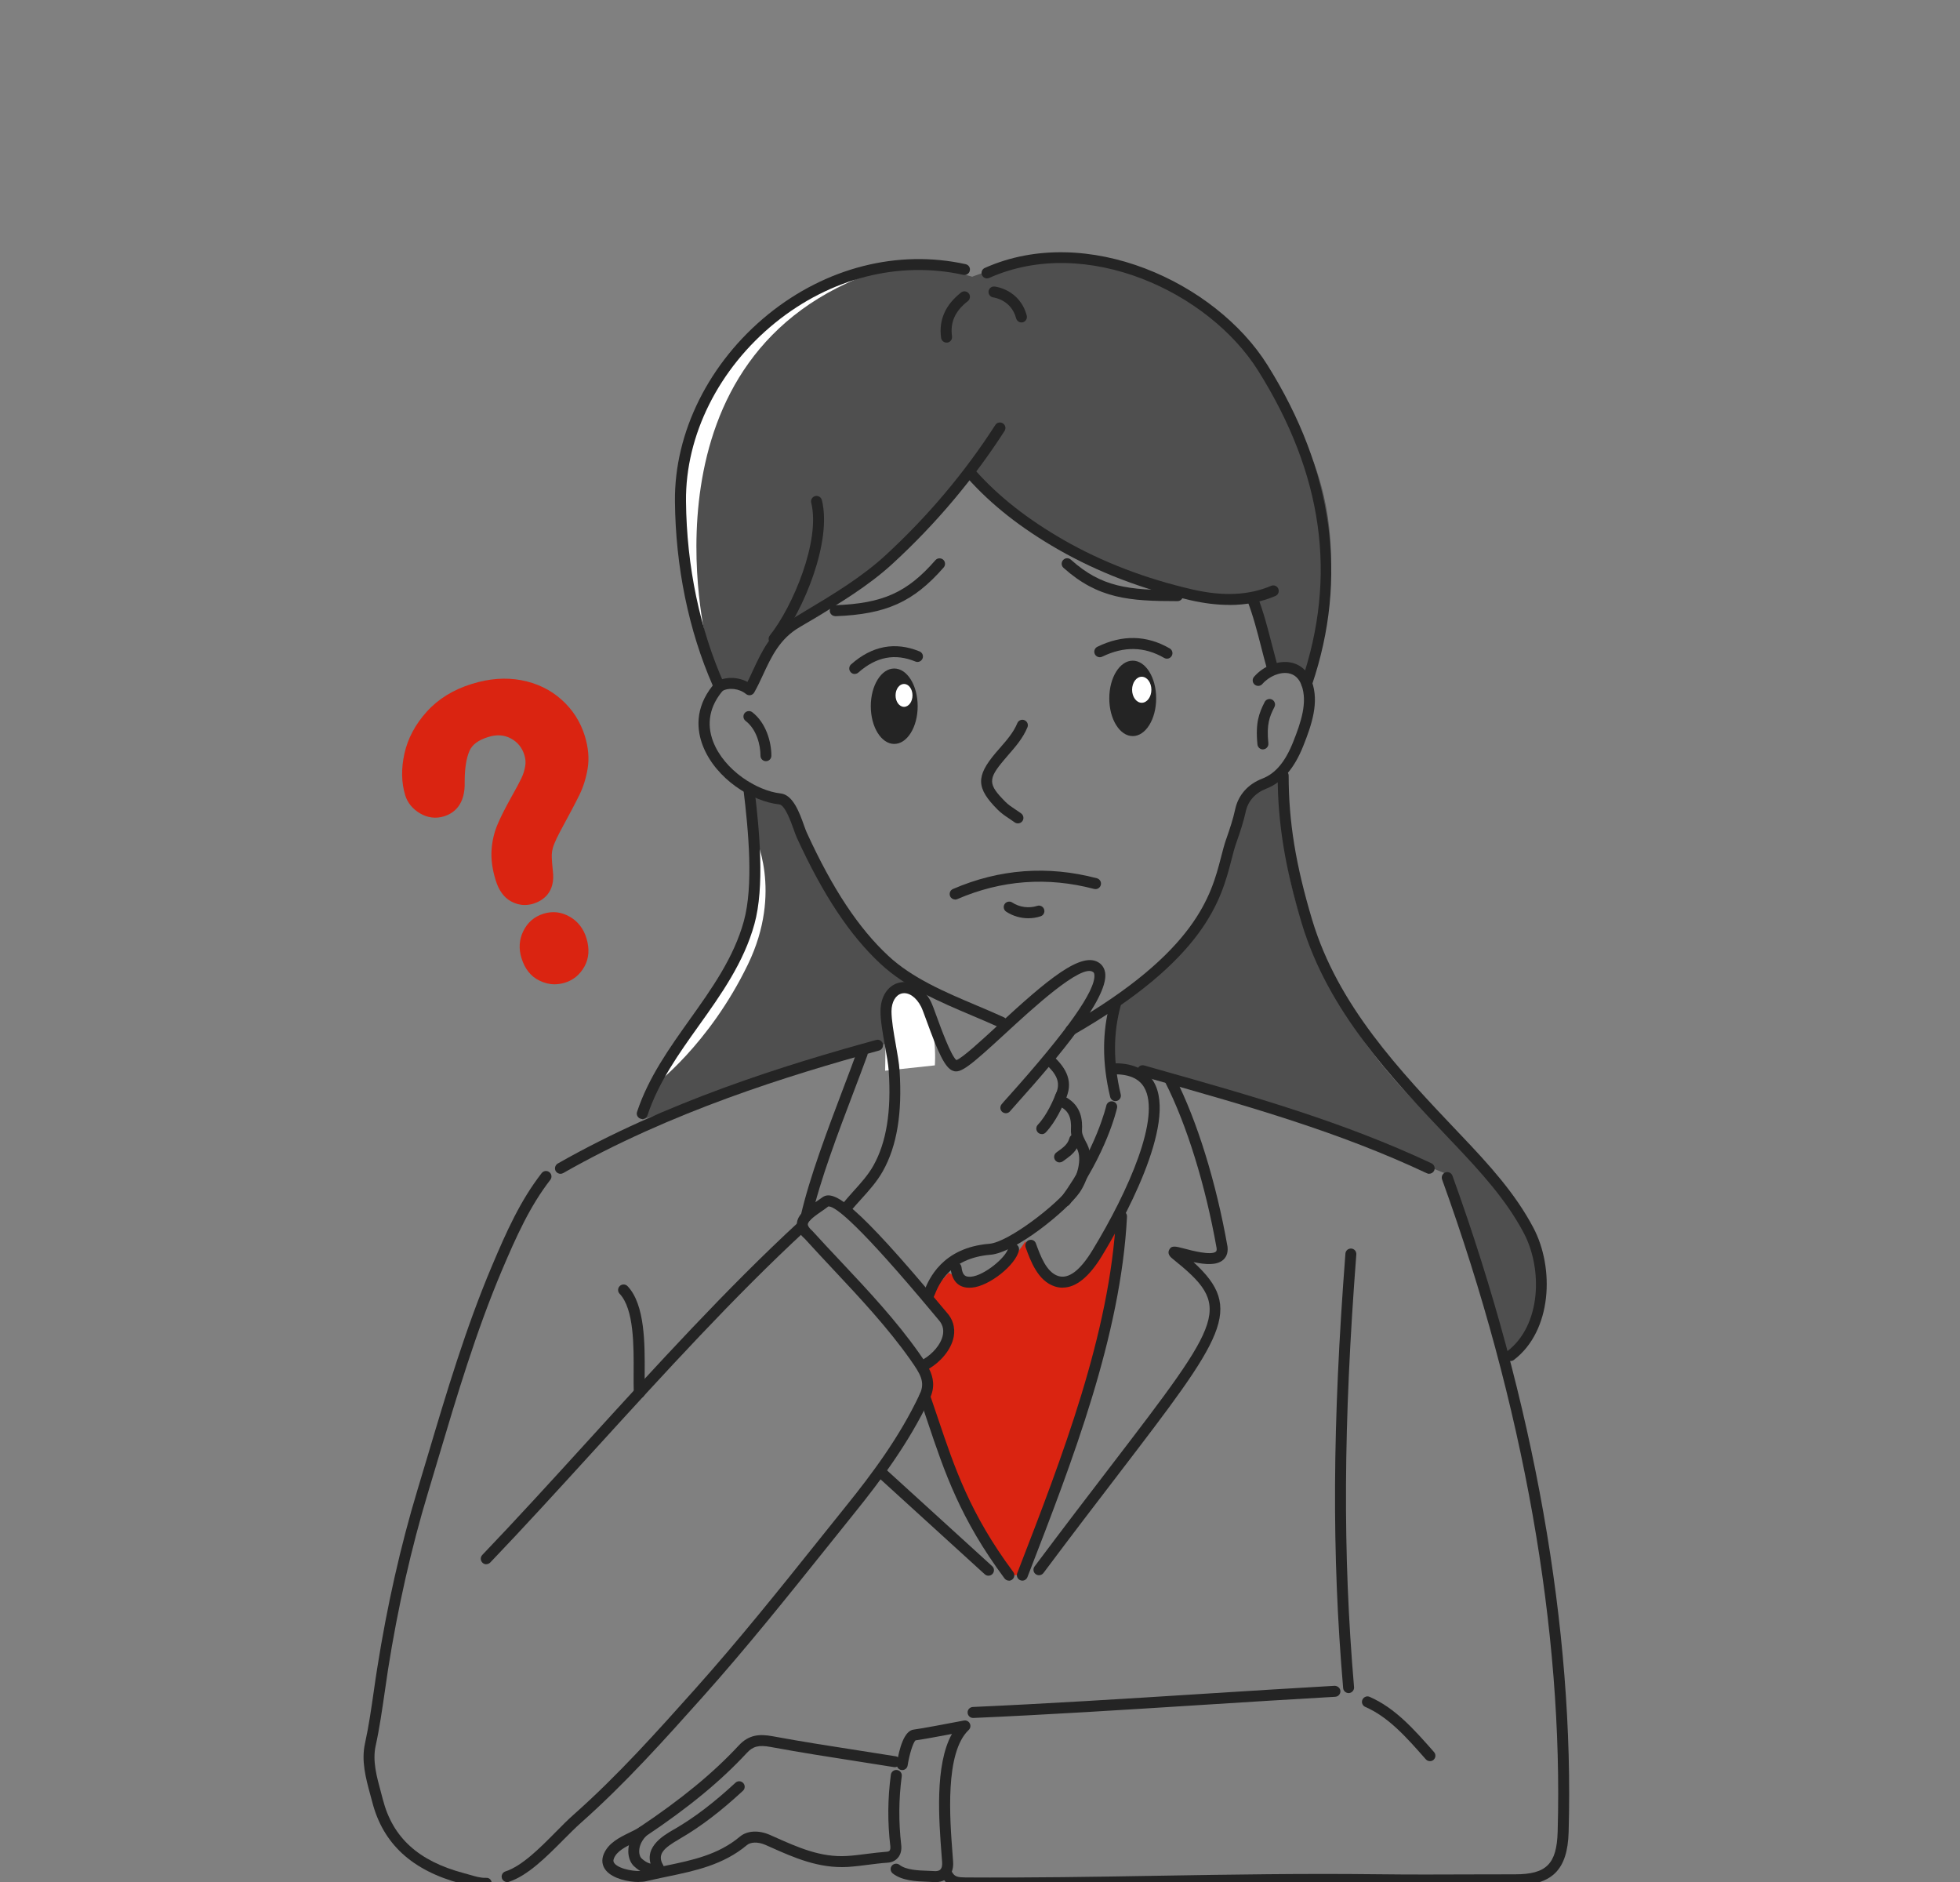 <svg width="250" height="240" viewBox="0 0 250 240" fill="none" xmlns="http://www.w3.org/2000/svg">
<rect x="0" y="0" width="250" height="240" fill="#808080" stroke="none"/>
<g clip-path="url(#clip0_304_4219)">
<path d="M159.74 76.3L162.22 85.52C163.93 84.26 167.04 86.07 167.04 86.07C174.72 64.93 163.75 51.9 163.75 51.9C150.09 24.32 124.01 35.29 124.01 35.29C103.66 29.09 93.6 48.78 93.6 48.78C82.6 62.66 91.75 87.53 91.75 87.53C94.75 87.09 95.33 88.61 95.11 87.96C94.89 87.3 100 80.58 100 80.58C109.19 78.09 123.94 60.48 123.94 60.48C141.06 77.54 159.75 76.29 159.75 76.29L159.74 76.3Z" fill="#4F4F4F"/>
<path d="M99.47 101.88L95.5 100.51C97.61 111.78 94.77 122.37 92.84 123.94C88.61 127.36 81.91 142.77 81.91 142.77L118.36 131.41L117.95 125.97C109.97 122.37 99.46 101.88 99.46 101.88H99.47Z" fill="#4F4F4F"/>
<path d="M186.97 146.44C159.71 124.14 163.68 98.92 163.68 98.92C158.06 98.44 157.04 107.34 157.04 107.34C155.82 119.73 142.28 128.05 142.28 128.05L141.79 136.31C151.38 135.78 184.98 149.91 184.98 149.91L191.7 172.88C204.81 164.24 186.97 146.44 186.97 146.44Z" fill="#4F4F4F"/>
<path d="M118.37 165.23L121.01 162.32L123.33 163.48C123.33 163.48 128.04 162.77 130.79 158.29C130.79 158.29 132.41 163.73 134.76 163.37C137.11 163.01 138 164.04 143.06 155.12C143.06 155.12 138.9 185.95 130.41 200.87H128.7C128.7 200.87 117.86 185.12 118.38 179.27L117.63 174.4L120.24 171.77C120.24 171.77 123.47 169.96 120.24 167.25C117.01 164.54 118.37 165.23 118.37 165.23Z" fill="#DA2411"/>
<path d="M90.11 81.82C90.11 81.82 80.83 44.92 112.19 34.46C112.19 34.46 75.75 40.14 90.11 81.82Z" fill="white"/>
<path d="M112.9 136.54L113.02 128.93C113.02 128.93 114.3 123.32 117.02 126.71C119.74 130.1 119.24 135.86 119.24 135.86L112.91 136.54H112.9Z" fill="white"/>
<path d="M96.21 106.46C96.21 106.46 99.93 113.62 95.4 122.98C90.41 133.29 83.4 138.46 83.4 138.46C83.4 138.46 98.33 120.66 96.21 106.46Z" fill="white"/>
<path d="M61.89 240.84C61.01 240.84 60.22 240.6 59.44 240.38C59.23 240.32 59.01 240.25 58.8 240.2C52.55 238.53 48.85 235.13 47.48 229.79C47.4 229.47 47.31 229.15 47.22 228.83C46.65 226.73 46.07 224.56 46.55 222.35C47.04 220.12 47.37 217.81 47.69 215.58C47.83 214.6 47.97 213.62 48.13 212.64C49.38 204.74 51.1 197.11 53.26 189.96C53.7 188.5 54.13 187.05 54.57 185.59C56.95 177.59 59.42 169.31 62.73 161.48C64.6 157.05 66.37 153.1 69.09 149.6C69.33 149.29 69.77 149.24 70.07 149.48C70.38 149.72 70.43 150.16 70.19 150.46C67.58 153.83 65.85 157.69 64.01 162.02C60.73 169.78 58.27 178.02 55.9 185.98C55.47 187.44 55.03 188.9 54.59 190.36C52.45 197.45 50.74 205.02 49.5 212.86C49.35 213.83 49.21 214.81 49.07 215.79C48.74 218.04 48.41 220.37 47.91 222.66C47.5 224.54 48.04 226.54 48.57 228.48C48.66 228.81 48.75 229.14 48.83 229.46C50.08 234.34 53.37 237.33 59.16 238.87C59.39 238.93 59.61 239 59.84 239.06C60.59 239.28 61.32 239.5 62 239.47C62.43 239.44 62.71 239.76 62.72 240.15C62.73 240.54 62.43 240.86 62.04 240.87C61.99 240.87 61.94 240.87 61.88 240.87L61.89 240.84Z" fill="#242424"/>
<path d="M166.68 87.85C166.61 87.85 166.53 87.84 166.45 87.81C166.08 87.69 165.89 87.29 166.01 86.92C170.58 73.46 168.77 60.49 160.47 47.26C154.18 37.24 138.55 29.91 126.18 35.44C125.83 35.6 125.41 35.44 125.26 35.09C125.1 34.74 125.26 34.32 125.61 34.17C138.63 28.36 155.06 36.02 161.65 46.53C170.07 59.95 171.98 73.69 167.33 87.38C167.23 87.67 166.96 87.85 166.67 87.85H166.68Z" fill="#242424"/>
<path d="M126.89 240.84C125.65 240.84 124.4 240.84 123.16 240.83C122.31 240.83 121.03 240.82 120.27 239.51C120.08 239.18 120.19 238.75 120.52 238.55C120.86 238.35 121.28 238.47 121.48 238.8C121.78 239.32 122.18 239.41 123.16 239.42C131.4 239.47 139.76 239.34 147.86 239.2C156.94 239.05 166.32 238.9 175.55 239.01C179.69 239.06 183.9 239.05 187.97 239.03C189.73 239.03 191.5 239.02 193.26 239.02C197.25 239.02 198.56 237.7 198.68 233.61C199.42 207.89 194.32 179.12 183.94 150.41C183.81 150.05 184 149.64 184.36 149.51C184.72 149.38 185.13 149.57 185.26 149.93C195.7 178.8 200.82 207.75 200.08 233.65C199.94 238.46 197.97 240.42 193.26 240.42C191.5 240.42 189.74 240.42 187.97 240.43C183.89 240.44 179.68 240.46 175.53 240.41C166.32 240.3 156.94 240.45 147.88 240.6C141 240.71 133.91 240.83 126.88 240.83L126.89 240.84Z" fill="#242424"/>
<path d="M192.69 173.57C192.48 173.57 192.27 173.47 192.13 173.29C191.9 172.98 191.96 172.54 192.26 172.31C196.56 169.03 196.81 161.85 194.34 157.2C192.12 153.02 188.95 149.53 185.33 145.72L185.07 145.45C177.37 137.34 169.41 128.95 166.03 117.72C163.91 110.67 162.97 104.87 162.97 98.91C162.97 98.52 163.28 98.21 163.67 98.21C164.06 98.21 164.37 98.52 164.37 98.91C164.37 104.8 165.27 110.3 167.37 117.31C170.65 128.22 178.49 136.49 186.08 144.48L186.34 144.75C190.03 148.63 193.27 152.2 195.57 156.54C198.31 161.7 197.97 169.71 193.1 173.42C192.97 173.52 192.82 173.56 192.68 173.56L192.69 173.57Z" fill="#242424"/>
<path d="M127.74 131.07C127.64 131.07 127.54 131.05 127.45 131.01C126.33 130.5 125.17 130.01 123.99 129.51C119.86 127.76 115.59 125.95 112.33 122.93C108.39 119.27 104.99 114.14 101.62 106.79C101.51 106.54 101.38 106.18 101.23 105.76C100.9 104.83 100.12 102.66 99.4 102.58C95.9 102.21 91.29 99.31 89.65 95.11C88.91 93.2 88.55 90.36 90.91 87.42C87.84 80.41 86.17 72.3 86.09 63.94C86 55.11 90.45 46.2 97.99 40.08C105.36 34.11 114.53 31.78 123.17 33.69C123.55 33.77 123.79 34.15 123.7 34.52C123.62 34.9 123.24 35.13 122.87 35.05C114.66 33.23 105.91 35.46 98.88 41.16C91.67 47 87.42 55.51 87.5 63.91C87.58 72.24 89.27 80.31 92.38 87.24C92.49 87.49 92.45 87.78 92.27 87.99C90.52 89.99 90.07 92.27 90.97 94.59C92.39 98.24 96.54 100.85 99.56 101.18C101.15 101.35 101.97 103.62 102.56 105.28C102.69 105.65 102.81 105.97 102.91 106.19C106.2 113.37 109.51 118.36 113.3 121.89C116.37 124.75 120.53 126.51 124.55 128.21C125.74 128.71 126.91 129.21 128.05 129.73C128.4 129.89 128.56 130.31 128.39 130.66C128.27 130.92 128.02 131.07 127.75 131.07H127.74Z" fill="#242424"/>
<path d="M172.02 215.91C171.66 215.91 171.35 215.63 171.32 215.27C169.85 198.15 169.94 181.58 171.61 159.86C171.64 159.47 171.97 159.2 172.36 159.22C172.75 159.25 173.03 159.59 173 159.97C171.34 181.6 171.25 198.1 172.71 215.15C172.74 215.53 172.46 215.87 172.07 215.91C172.05 215.91 172.03 215.91 172.01 215.91H172.02Z" fill="#242424"/>
<path d="M130.4 201.57C130.32 201.57 130.23 201.55 130.15 201.52C129.79 201.38 129.61 200.98 129.75 200.61L129.94 200.12C135.4 186.02 141.59 170.04 142.36 155.08C142.38 154.69 142.74 154.37 143.09 154.42C143.48 154.44 143.77 154.77 143.75 155.15C142.98 170.34 136.74 186.43 131.24 200.63L131.05 201.12C130.94 201.4 130.68 201.57 130.4 201.57Z" fill="#242424"/>
<path d="M124.12 219.08C123.75 219.08 123.44 218.79 123.42 218.41C123.4 218.02 123.7 217.7 124.09 217.68C133.34 217.27 143.43 216.64 153.19 216.02C159.01 215.65 164.75 215.29 170.23 214.98C170.58 214.98 170.95 215.25 170.97 215.64C170.99 216.03 170.7 216.36 170.31 216.38C164.84 216.69 159.1 217.05 153.28 217.42C143.52 218.04 133.42 218.68 124.15 219.08C124.15 219.08 124.13 219.08 124.12 219.08Z" fill="#242424"/>
<path d="M81.92 142.7C81.85 142.7 81.77 142.69 81.7 142.66C81.33 142.54 81.13 142.14 81.26 141.78C82.72 137.38 85.41 133.62 88 129.98C90.75 126.12 93.6 122.13 94.88 117.46C96.11 112.98 95.49 106.1 94.82 100.61C94.77 100.23 95.05 99.88 95.43 99.83C95.8 99.77 96.16 100.05 96.21 100.44C96.9 106.06 97.53 113.12 96.23 117.83C94.88 122.74 91.96 126.84 89.14 130.79C86.6 134.35 83.98 138.02 82.59 142.22C82.49 142.51 82.22 142.7 81.93 142.7H81.92Z" fill="#242424"/>
<path d="M132.52 200.88C132.37 200.88 132.23 200.83 132.1 200.74C131.79 200.51 131.73 200.07 131.96 199.76C135.65 194.83 138.81 190.71 141.59 187.08C156.33 167.84 157.22 166.68 149.49 160.46C148.96 160.03 149 159.64 149.13 159.38C149.42 158.79 149.94 158.93 151.08 159.23C152.01 159.48 154.5 160.13 155.09 159.61C155.12 159.58 155.22 159.5 155.18 159.17C153.76 151.14 151.37 143.42 148.64 138.05C148.47 137.71 148.6 137.28 148.95 137.11C149.29 136.94 149.72 137.07 149.89 137.42C152.69 142.91 155.12 150.77 156.57 158.97C156.68 159.89 156.32 160.4 156.01 160.67C155.2 161.37 153.81 161.28 152.23 160.95C158.78 166.94 156.12 170.41 142.71 187.93C139.93 191.56 136.77 195.68 133.09 200.6C132.95 200.78 132.74 200.88 132.53 200.88H132.52Z" fill="#242424"/>
<path d="M156.79 77.14C155.23 77.14 153.56 76.94 151.79 76.53C145.65 75.12 140 72.95 134.99 70.08C130.23 67.35 126.44 64.37 123.4 60.96C123.14 60.67 123.17 60.23 123.46 59.97C123.75 59.71 124.19 59.74 124.45 60.03C127.38 63.32 131.06 66.21 135.69 68.87C140.58 71.67 146.1 73.79 152.1 75.17C156.01 76.07 159.29 75.92 162.13 74.71C162.48 74.56 162.9 74.72 163.05 75.08C163.2 75.44 163.04 75.85 162.68 76C160.88 76.77 158.93 77.15 156.79 77.15V77.14Z" fill="#242424"/>
<path d="M182.3 149.69C182.2 149.69 182.1 149.67 182 149.62C170.76 144.33 159.27 141.09 147.11 137.65L145.56 137.21C145.19 137.1 144.97 136.72 145.08 136.35C145.19 135.98 145.57 135.76 145.94 135.87L147.49 136.31C159.71 139.76 171.24 143.02 182.59 148.35C182.94 148.52 183.09 148.93 182.93 149.28C182.81 149.53 182.56 149.68 182.3 149.68V149.69Z" fill="#242424"/>
<path d="M81.47 240C80.13 240 78.19 239.58 77.31 238.55C76.79 237.94 76.69 237.18 77.02 236.41C77.62 235.01 79.01 234.33 80.23 233.73C80.72 233.49 81.18 233.27 81.55 233.02C86.93 229.42 90.96 226.11 94.21 222.61C95.52 221.19 96.89 221.11 98.54 221.41C102.32 222.11 106.19 222.71 109.93 223.29C111.37 223.51 112.81 223.74 114.25 223.97C114.63 224.03 114.89 224.39 114.83 224.77C114.77 225.15 114.4 225.41 114.03 225.35C112.59 225.12 111.16 224.9 109.72 224.67C105.97 224.09 102.09 223.48 98.29 222.78C96.79 222.5 96.04 222.69 95.25 223.55C91.92 227.14 87.82 230.52 82.34 234.18C81.89 234.48 81.37 234.74 80.86 234.99C79.8 235.51 78.71 236.04 78.32 236.96C78.18 237.29 78.25 237.47 78.39 237.64C79.06 238.43 81.3 238.73 82.08 238.55C82.99 238.33 83.91 238.14 84.83 237.94C88.32 237.22 91.62 236.53 94.38 234.21C95.3 233.44 96.77 233.36 98.22 234L98.76 234.24C101.81 235.6 104.69 236.89 108.04 236.68C108.89 236.63 109.74 236.52 110.58 236.41C111.4 236.31 112.25 236.2 113.1 236.14C113.27 236.13 113.39 236.08 113.46 236.01C113.55 235.9 113.59 235.68 113.56 235.43C113.2 232.35 113.22 229.37 113.63 226.32C113.68 225.94 114.04 225.66 114.42 225.72C114.8 225.77 115.07 226.12 115.02 226.51C114.63 229.44 114.61 232.3 114.95 235.27C115.03 235.92 114.88 236.5 114.53 236.91C114.31 237.17 113.9 237.5 113.19 237.54C112.38 237.59 111.56 237.7 110.76 237.8C109.91 237.91 109.02 238.02 108.13 238.08C104.42 238.29 101.26 236.89 98.2 235.52L97.66 235.28C96.59 234.81 95.7 234.94 95.29 235.28C92.25 237.83 88.63 238.58 85.12 239.31C84.21 239.5 83.31 239.69 82.41 239.9C82.17 239.96 81.85 239.99 81.48 239.99L81.47 240Z" fill="#242424"/>
<path d="M71.49 149.69C71.25 149.69 71.01 149.56 70.88 149.34C70.69 149 70.81 148.58 71.14 148.38C85 140.49 100.13 135.81 111.75 132.62C112.13 132.51 112.51 132.74 112.61 133.11C112.71 133.48 112.49 133.87 112.12 133.97C100.57 137.14 85.56 141.78 71.83 149.6C71.72 149.66 71.6 149.69 71.48 149.69H71.49Z" fill="#242424"/>
<path d="M81.55 178.3C81.18 178.3 80.87 178.01 80.85 177.64C80.81 176.93 80.82 176.07 80.82 175.06C80.84 171.62 80.87 166.92 79.03 164.98C78.76 164.7 78.78 164.26 79.06 163.99C79.34 163.73 79.78 163.74 80.05 164.02C82.28 166.37 82.25 171.4 82.23 175.08C82.23 176.06 82.22 176.91 82.26 177.57C82.28 177.96 81.99 178.29 81.6 178.31C81.59 178.31 81.57 178.31 81.56 178.31L81.55 178.3Z" fill="#242424"/>
<path d="M62.02 199.48C61.85 199.48 61.67 199.42 61.54 199.28C61.26 199.01 61.25 198.57 61.52 198.29C65.78 193.84 70.2 189 74.87 183.87C83.66 174.22 92.76 164.24 101.81 155.89C102.09 155.63 102.54 155.65 102.8 155.93C103.06 156.21 103.04 156.66 102.76 156.92C93.75 165.23 84.68 175.19 75.91 184.81C71.23 189.94 66.81 194.79 62.54 199.25C62.4 199.39 62.22 199.47 62.04 199.47L62.02 199.48Z" fill="#242424"/>
<path d="M102.83 155.83C102.78 155.83 102.72 155.83 102.67 155.81C102.29 155.72 102.06 155.35 102.15 154.97C103.28 150.07 105.56 144.07 107.57 138.76C108.2 137.1 108.8 135.53 109.31 134.1C109.44 133.74 109.84 133.55 110.21 133.68C110.57 133.81 110.76 134.21 110.63 134.58C110.11 136.01 109.51 137.59 108.88 139.25C106.88 144.51 104.62 150.47 103.51 155.27C103.44 155.59 103.15 155.81 102.83 155.81V155.83Z" fill="#242424"/>
<path d="M128.69 201.57C128.48 201.57 128.27 201.47 128.13 201.29C122.49 193.71 120.47 187.72 118.34 181.38C118 180.37 117.66 179.34 117.29 178.31C117.16 177.94 117.36 177.55 117.72 177.42C118.09 177.3 118.49 177.49 118.61 177.85C118.97 178.89 119.32 179.92 119.66 180.94C121.76 187.17 123.73 193.06 129.24 200.46C129.47 200.77 129.41 201.21 129.1 201.44C128.97 201.53 128.83 201.58 128.68 201.58L128.69 201.57Z" fill="#242424"/>
<path d="M135.54 164.21C135.21 164.21 134.87 164.16 134.54 164.05C132.38 163.36 131.44 160.78 130.82 159.07C130.69 158.71 130.87 158.28 131.23 158.15C131.6 158.02 131.98 158.18 132.12 158.54C132.7 160.13 133.46 162.23 134.97 162.72C136.3 163.14 137.77 162.03 139.36 159.41C143.97 151.83 148.11 142.39 145.94 138.67C145.24 137.48 143.9 136.94 141.82 137H141.8C141.42 137 141.11 136.7 141.1 136.32C141.09 135.93 141.39 135.61 141.78 135.6C144.38 135.5 146.19 136.31 147.16 137.96C150.29 143.31 142.91 156.28 140.57 160.13C138.93 162.84 137.24 164.2 135.56 164.2L135.54 164.21Z" fill="#242424"/>
<path d="M121.83 114.71C121.56 114.71 121.3 114.55 121.19 114.29C121.04 113.93 121.19 113.52 121.55 113.37C127.47 110.81 133.65 110.35 139.91 112C140.28 112.1 140.51 112.48 140.41 112.86C140.31 113.23 139.94 113.46 139.55 113.36C133.59 111.79 127.72 112.23 122.1 114.66C122.01 114.7 121.91 114.72 121.82 114.72L121.83 114.71Z" fill="#242424"/>
<path d="M150.19 76.66C144.09 76.66 140.07 76.37 135.65 72.41C135.36 72.15 135.34 71.71 135.6 71.42C135.86 71.13 136.3 71.11 136.59 71.37C140.5 74.88 143.89 75.26 150.19 75.26C150.58 75.26 150.89 75.57 150.89 75.96C150.89 76.35 150.58 76.66 150.19 76.66Z" fill="#242424"/>
<path d="M106.54 78.57C106.16 78.57 105.85 78.27 105.84 77.9C105.83 77.51 106.13 77.19 106.51 77.18C112.6 76.96 115.71 75.56 119.31 71.44C119.56 71.15 120.01 71.12 120.3 71.37C120.59 71.62 120.62 72.07 120.37 72.36C116.51 76.77 113.03 78.34 106.56 78.58C106.56 78.58 106.54 78.58 106.53 78.58L106.54 78.57Z" fill="#242424"/>
<path d="M98.74 82.17C98.59 82.17 98.43 82.12 98.3 82.02C98 81.78 97.95 81.34 98.19 81.04C101.14 77.34 104.67 68.91 103.47 64.11C103.38 63.73 103.6 63.36 103.98 63.26C104.35 63.17 104.73 63.39 104.83 63.77C106.15 69.06 102.49 77.9 99.28 81.91C99.14 82.08 98.94 82.17 98.73 82.17H98.74Z" fill="#242424"/>
<path d="M126.08 200.94C125.91 200.94 125.74 200.88 125.61 200.76L112.16 188.51C111.87 188.25 111.85 187.81 112.11 187.52C112.37 187.23 112.81 187.21 113.1 187.47L126.55 199.72C126.84 199.98 126.86 200.42 126.6 200.71C126.46 200.86 126.27 200.94 126.08 200.94Z" fill="#242424"/>
<path d="M118.37 165.93C118.21 165.93 118.05 165.88 117.92 165.77C117.62 165.52 117.58 165.08 117.83 164.78C117.83 164.78 117.86 164.69 117.9 164.57C118.45 163.22 120.12 159.1 126.2 158.61C128.64 158.41 134.9 153.56 136.51 151.29C137.43 149.99 138.03 147.8 137.39 146.53L137.28 146.31C136.94 145.65 136.55 144.9 136.6 144.07C136.69 142.51 136.29 141.66 135.23 141.12C134.19 140.59 134.55 139.78 134.7 139.44C135.35 137.95 134.67 136.89 133.36 135.67C133.08 135.41 133.06 134.96 133.33 134.68C133.59 134.4 134.04 134.38 134.32 134.65C135.63 135.88 137.01 137.59 136.01 139.95C137.95 141.06 138.08 142.87 138.01 144.16C137.98 144.61 138.27 145.15 138.54 145.67L138.66 145.9C139.7 147.95 138.61 150.79 137.68 152.11C136.04 154.42 129.48 159.76 126.34 160.01C121.12 160.44 119.74 163.83 119.22 165.11C119.1 165.4 119.04 165.56 118.93 165.69C118.79 165.86 118.59 165.94 118.39 165.94L118.37 165.93Z" fill="#242424"/>
<path d="M129.83 105C129.69 105 129.54 104.96 129.42 104.87C129.21 104.72 128.99 104.57 128.77 104.42C128.25 104.08 127.72 103.72 127.25 103.25C124.51 100.5 124.46 99.02 126.99 96.02C127.18 95.79 127.38 95.56 127.58 95.34C128.45 94.34 129.28 93.39 129.76 92.22C129.91 91.86 130.32 91.69 130.67 91.84C131.03 91.99 131.2 92.4 131.05 92.75C130.48 94.13 129.54 95.21 128.63 96.25C128.44 96.47 128.25 96.69 128.06 96.92C125.99 99.37 126.02 100.02 128.25 102.26C128.61 102.63 129.07 102.93 129.55 103.25C129.79 103.41 130.02 103.56 130.25 103.73C130.56 103.96 130.63 104.4 130.41 104.71C130.27 104.9 130.06 105 129.84 105H129.83Z" fill="#242424"/>
<path d="M83.95 238.86C83.71 238.86 83.47 238.73 83.34 238.51C81.76 235.73 84.54 234.12 85.88 233.34L86.06 233.24C88.59 231.77 91.05 229.89 93.81 227.34C94.09 227.08 94.53 227.09 94.8 227.38C95.06 227.66 95.05 228.11 94.76 228.37C91.93 230.99 89.39 232.93 86.77 234.45L86.59 234.56C84.62 235.7 83.81 236.48 84.57 237.82C84.76 238.16 84.64 238.58 84.31 238.78C84.2 238.84 84.08 238.87 83.97 238.87L83.95 238.86Z" fill="#242424"/>
<path d="M123.67 164.22C122.63 164.22 121.48 163.75 121.25 161.76C121.21 161.38 121.48 161.03 121.86 160.98C122.25 160.94 122.59 161.21 122.64 161.59C122.77 162.69 123.16 162.86 123.86 162.81C125.54 162.67 128.36 160.33 128.6 159.16C128.68 158.78 129.05 158.54 129.42 158.61C129.8 158.69 130.04 159.05 129.97 159.43C129.6 161.3 126.18 164.02 123.98 164.2C123.88 164.2 123.78 164.21 123.68 164.21L123.67 164.22Z" fill="#242424"/>
<path d="M135.16 148.24C134.94 148.24 134.73 148.14 134.59 147.95C134.36 147.64 134.43 147.2 134.74 146.97L134.94 146.82C135.64 146.32 136.19 145.92 136.4 145.15C136.5 144.78 136.88 144.56 137.26 144.66C137.63 144.76 137.85 145.15 137.75 145.52C137.41 146.77 136.57 147.38 135.76 147.96L135.56 148.1C135.44 148.19 135.29 148.23 135.15 148.23L135.16 148.24Z" fill="#242424"/>
<path d="M142.28 140.42C141.96 140.42 141.68 140.2 141.6 139.88C140.57 135.57 140.57 131.63 141.6 127.86C141.7 127.49 142.09 127.27 142.46 127.37C142.83 127.47 143.05 127.86 142.95 128.23C141.98 131.77 141.98 135.48 142.95 139.56C143.04 139.94 142.81 140.31 142.43 140.4C142.38 140.41 142.32 140.42 142.27 140.42H142.28Z" fill="#242424"/>
<path d="M182.39 224.59C182.2 224.59 182 224.51 181.86 224.35C179.43 221.59 177.13 218.97 174.14 217.67C173.79 217.52 173.62 217.1 173.78 216.75C173.94 216.4 174.35 216.23 174.7 216.39C177.97 217.82 180.37 220.54 182.91 223.43C183.17 223.72 183.14 224.16 182.85 224.42C182.72 224.54 182.55 224.59 182.39 224.59Z" fill="#242424"/>
<path d="M162.21 85.57C161.9 85.57 161.62 85.37 161.54 85.06C161.3 84.21 161.08 83.35 160.86 82.49C160.35 80.51 159.83 78.47 159.08 76.55C158.94 76.19 159.12 75.78 159.48 75.64C159.84 75.5 160.25 75.68 160.39 76.04C161.17 78.04 161.7 80.12 162.22 82.14C162.44 82.99 162.66 83.83 162.89 84.68C162.99 85.05 162.78 85.44 162.4 85.54C162.34 85.56 162.27 85.57 162.21 85.57Z" fill="#242424"/>
<path d="M148.86 84C148.74 84 148.62 83.97 148.51 83.91C145.97 82.44 143.38 82.39 140.59 83.74C140.24 83.91 139.82 83.77 139.65 83.42C139.48 83.07 139.62 82.65 139.97 82.48C143.16 80.92 146.26 80.99 149.2 82.69C149.53 82.88 149.65 83.31 149.45 83.65C149.32 83.87 149.09 84 148.84 84H148.86Z" fill="#242424"/>
<path d="M109.02 85.95C108.83 85.95 108.63 85.87 108.5 85.71C108.24 85.42 108.27 84.98 108.56 84.72C111.24 82.35 114.18 81.8 117.29 83.07C117.65 83.22 117.82 83.63 117.67 83.98C117.52 84.34 117.11 84.51 116.76 84.36C114.15 83.29 111.77 83.75 109.49 85.76C109.36 85.88 109.19 85.94 109.03 85.94L109.02 85.95Z" fill="#242424"/>
<path d="M95.6 88.66C95.44 88.66 95.28 88.6 95.15 88.5C94.31 87.8 92.93 87.64 92.09 88.14C91.76 88.34 91.33 88.23 91.13 87.9C90.93 87.57 91.04 87.14 91.37 86.94C92.5 86.27 94.09 86.3 95.34 86.96C95.58 86.48 95.82 85.98 96.06 85.45C97.15 83.1 98.38 80.44 101.3 78.77L102.76 77.89C106.27 75.79 109.9 73.61 112.95 70.81C118.34 65.85 123.05 60.26 126.95 54.2C127.16 53.87 127.59 53.78 127.92 53.99C128.25 54.2 128.34 54.63 128.13 54.96C124.16 61.12 119.38 66.8 113.9 71.84C110.75 74.74 107.05 76.95 103.48 79.09L102.01 79.97C99.47 81.43 98.38 83.77 97.33 86.04C96.96 86.84 96.61 87.59 96.2 88.31C96.1 88.49 95.92 88.61 95.72 88.65C95.68 88.65 95.64 88.66 95.6 88.66Z" fill="#242424"/>
<path d="M161.09 95.57C160.73 95.57 160.43 95.3 160.39 94.94C160.11 92.14 160.6 90.93 161.31 89.52C161.49 89.18 161.9 89.04 162.25 89.21C162.59 89.39 162.73 89.81 162.56 90.15C161.91 91.42 161.54 92.36 161.78 94.79C161.82 95.17 161.54 95.52 161.15 95.56C161.13 95.56 161.1 95.56 161.08 95.56L161.09 95.57Z" fill="#242424"/>
<path d="M97.7 97.07C97.31 97.07 97 96.76 97 96.37C97 94.99 96.5 93 95.1 91.93C94.79 91.69 94.74 91.25 94.97 90.95C95.2 90.65 95.64 90.59 95.95 90.82C97.75 92.21 98.39 94.68 98.39 96.37C98.39 96.76 98.08 97.07 97.69 97.07H97.7Z" fill="#242424"/>
<path d="M120.73 43.69C120.39 43.69 120.09 43.44 120.04 43.09C119.72 40.82 120.58 38.87 122.59 37.3C122.89 37.06 123.33 37.12 123.57 37.42C123.81 37.72 123.75 38.17 123.45 38.4C121.82 39.67 121.18 41.1 121.43 42.9C121.48 43.28 121.22 43.64 120.83 43.69C120.8 43.69 120.76 43.69 120.73 43.69Z" fill="#242424"/>
<path d="M108.02 154.64C107.86 154.64 107.71 154.59 107.58 154.48C107.28 154.23 107.24 153.79 107.48 153.49C107.92 152.96 108.38 152.45 108.84 151.93C109.81 150.86 110.73 149.84 111.41 148.63C113.07 145.66 113.7 141.72 113.36 136.58C113.3 135.71 113.1 134.58 112.88 133.38C112.6 131.8 112.3 130.17 112.31 128.92C112.32 127.07 113.26 125.65 114.7 125.31C116.2 124.95 117.79 125.89 118.73 127.72C118.9 128.06 119.15 128.73 119.49 129.67C119.99 131.05 121.3 134.64 121.99 135.19C122.76 134.92 125.24 132.63 127.25 130.78C133.49 125.03 138.07 121.09 140.3 122.86C140.69 123.17 140.93 123.63 140.98 124.19C141.25 127.38 135.12 134.68 129.74 140.68C129.26 141.21 128.95 141.57 128.85 141.69C128.61 142 128.18 142.05 127.87 141.82C127.56 141.59 127.51 141.15 127.74 140.84C127.84 140.71 128.18 140.32 128.7 139.75C136.09 131.5 139.76 126.31 139.59 124.32C139.57 124.07 139.48 124 139.44 123.97C137.98 122.8 131.62 128.68 128.21 131.82C123.75 135.93 122.52 136.93 121.57 136.56C120.55 136.23 119.66 134.23 118.18 130.16C117.89 129.37 117.62 128.63 117.49 128.38C116.86 127.15 115.89 126.49 115.03 126.69C114.24 126.88 113.72 127.77 113.71 128.95C113.71 130.07 113.98 131.64 114.25 133.16C114.47 134.4 114.68 135.56 114.74 136.52C115.1 141.94 114.41 146.14 112.61 149.35C111.85 150.7 110.84 151.82 109.86 152.9C109.41 153.39 108.97 153.89 108.54 154.4C108.4 154.57 108.2 154.66 108 154.66L108.02 154.64Z" fill="#242424"/>
<path d="M131.16 117.1C130.17 117.1 129.18 116.81 128.34 116.26C128.02 116.05 127.93 115.61 128.14 115.29C128.35 114.97 128.79 114.88 129.11 115.09C130.03 115.7 131.25 115.86 132.3 115.52C132.67 115.4 133.06 115.6 133.18 115.97C133.3 116.34 133.1 116.73 132.73 116.85C132.22 117.02 131.68 117.1 131.15 117.1H131.16Z" fill="#242424"/>
<path d="M64.69 240.01C64.4 240.01 64.12 239.82 64.02 239.53C63.9 239.16 64.1 238.77 64.47 238.65C66.59 237.96 68.86 235.67 70.86 233.65C71.67 232.83 72.44 232.05 73.18 231.4C78.75 226.47 83.79 220.84 88.66 215.39C94.13 209.27 99.36 202.75 104.41 196.43C105.58 194.97 106.75 193.5 107.93 192.04C111.13 188.07 114.75 183.27 117.32 177.78C118.04 176.25 117.39 175.21 116.18 173.49L116.12 173.4C113.22 169.29 109.71 165.55 106.32 161.93C105.09 160.62 103.86 159.3 102.65 157.97C101.96 157.38 101.61 156.74 101.64 156.06C101.7 154.89 102.85 154.1 104.18 153.19C104.42 153.03 104.66 152.86 104.91 152.68C106.36 151.64 109.22 153.56 120.14 166.64L120.73 167.34C121.53 168.2 121.86 169.29 121.65 170.45C121.33 172.2 119.86 173.74 118.5 174.54C119.06 175.66 119.29 176.89 118.59 178.37C115.95 183.99 112.27 188.88 109.02 192.91C107.85 194.37 106.67 195.83 105.5 197.3C100.43 203.63 95.19 210.17 89.7 216.32C84.8 221.8 79.73 227.47 74.1 232.45C73.4 233.07 72.65 233.83 71.85 234.63C69.73 236.76 67.34 239.18 64.9 239.98C64.83 240 64.75 240.02 64.68 240.02L64.69 240.01ZM105.69 153.85C105.69 153.85 105.66 153.85 105.65 153.85C105.47 154 105.22 154.17 104.98 154.34C104.08 154.96 103.07 155.65 103.04 156.13C103.03 156.34 103.24 156.64 103.62 156.97C104.88 158.36 106.11 159.67 107.34 160.97C110.77 164.62 114.31 168.4 117.26 172.59L117.32 172.68C117.47 172.9 117.63 173.12 117.78 173.34C118.89 172.7 120.04 171.47 120.27 170.21C120.4 169.48 120.21 168.84 119.68 168.27L119.07 167.54C109.66 156.27 106.6 153.85 105.7 153.85H105.69Z" fill="#242424"/>
<path d="M132.88 144.62C132.71 144.62 132.53 144.56 132.4 144.43C132.12 144.16 132.11 143.72 132.37 143.44C133.54 142.21 134.37 140.25 134.68 139.47C134.82 139.11 135.23 138.93 135.59 139.07C135.95 139.21 136.13 139.62 135.99 139.98C135.57 141.05 134.68 143.04 133.39 144.41C133.25 144.56 133.07 144.63 132.88 144.63V144.62Z" fill="#242424"/>
<path d="M83.18 239.06C82.42 239.06 81.62 238.69 80.86 237.98C80.42 237.57 80.15 236.87 80.14 236.12C80.12 235.06 80.58 234 81.45 233.12C81.72 232.84 82.16 232.84 82.44 233.12C82.71 233.39 82.72 233.83 82.44 234.11C81.63 234.93 81.53 235.71 81.53 236.1C81.53 236.59 81.72 236.88 81.81 236.97C82.21 237.34 82.97 237.92 83.61 237.56C83.95 237.37 84.37 237.5 84.56 237.83C84.75 238.17 84.62 238.59 84.29 238.78C83.94 238.97 83.57 239.07 83.18 239.07V239.06Z" fill="#242424"/>
<path d="M136.59 132.1C136.35 132.1 136.11 131.97 135.98 131.75C135.79 131.42 135.9 130.99 136.24 130.79C152.63 121.37 154.5 114.13 155.74 109.33C155.94 108.54 156.14 107.79 156.37 107.1L156.44 106.91C156.86 105.7 157.28 104.46 157.55 103.2C157.94 101.39 159.17 100 161.01 99.29C162.69 98.64 163.94 97.15 164.95 94.6C165.93 92.14 166.81 89.56 166.01 87.38C165.69 86.52 165.14 86.01 164.36 85.86C163.28 85.66 161.9 86.22 161.01 87.23C160.76 87.52 160.31 87.55 160.02 87.29C159.73 87.04 159.7 86.59 159.96 86.3C161.17 84.92 163.04 84.19 164.61 84.48C165.87 84.72 166.83 85.57 167.32 86.89C168.29 89.53 167.32 92.4 166.24 95.11C165.09 98 163.54 99.79 161.5 100.58C160.11 101.12 159.19 102.15 158.9 103.48C158.61 104.82 158.17 106.11 157.74 107.35L157.67 107.54C157.45 108.18 157.26 108.9 157.07 109.66C155.77 114.68 153.81 122.27 136.91 131.98C136.8 132.04 136.68 132.07 136.56 132.07L136.59 132.1Z" fill="#242424"/>
<path d="M119.33 240.01C119.26 240.01 119.19 240.01 119.12 240.01C118.87 239.99 118.6 239.98 118.31 239.97C116.87 239.92 115.07 239.85 113.87 238.91C113.57 238.67 113.51 238.23 113.75 237.93C113.99 237.63 114.43 237.58 114.73 237.81C115.57 238.47 117.11 238.53 118.35 238.57C118.65 238.58 118.94 238.59 119.2 238.61C119.44 238.62 119.76 238.61 119.95 238.4C120.17 238.18 120.19 237.78 120.17 237.49L120.1 236.56C119.76 232.12 119.21 225.08 121.42 221.12C119.78 221.43 117.5 221.85 116.77 221.94C116.46 222.23 115.99 223.72 115.77 225.14C115.71 225.52 115.36 225.78 114.97 225.72C114.59 225.66 114.33 225.3 114.39 224.92C114.69 223 115.32 220.68 116.56 220.56C117.33 220.48 121.43 219.7 122.94 219.41C123.25 219.35 123.55 219.5 123.7 219.78C123.84 220.06 123.79 220.39 123.56 220.61C120.5 223.51 121.15 231.94 121.5 236.46L121.57 237.4C121.65 238.45 121.27 239.07 120.94 239.4C120.53 239.81 119.98 240.02 119.32 240.02L119.33 240.01Z" fill="#242424"/>
<path d="M114.06 94.87C115.711 94.87 117.05 92.716 117.05 90.06C117.05 87.403 115.711 85.25 114.06 85.25C112.409 85.25 111.07 87.403 111.07 90.06C111.07 92.716 112.409 94.87 114.06 94.87Z" fill="#242424"/>
<path d="M144.48 93.87C146.131 93.87 147.47 91.716 147.47 89.06C147.47 86.403 146.131 84.25 144.48 84.25C142.829 84.25 141.49 86.403 141.49 89.06C141.49 91.716 142.829 93.87 144.48 93.87Z" fill="#242424"/>
<path d="M135.88 153.85C135.74 153.85 135.59 153.81 135.47 153.72C135.16 153.49 135.09 153.05 135.32 152.74C139.83 146.54 141.1 141.04 141.11 140.99C141.2 140.61 141.58 140.37 141.95 140.46C142.33 140.54 142.57 140.92 142.48 141.29C142.43 141.52 141.15 147.11 136.45 153.56C136.31 153.75 136.1 153.85 135.88 153.85Z" fill="#242424"/>
<path d="M130.29 41.12C129.98 41.12 129.7 40.91 129.61 40.6C128.98 38.21 126.74 37.94 126.71 37.93C126.33 37.89 126.05 37.54 126.09 37.16C126.13 36.78 126.46 36.5 126.86 36.54C126.99 36.55 130.08 36.93 130.96 40.24C131.06 40.61 130.84 41 130.46 41.1C130.4 41.12 130.34 41.12 130.28 41.12H130.29Z" fill="#242424"/>
<path d="M115.31 90.14C115.906 90.14 116.39 89.486 116.39 88.68C116.39 87.874 115.906 87.22 115.31 87.22C114.714 87.22 114.23 87.874 114.23 88.68C114.23 89.486 114.714 90.14 115.31 90.14Z" fill="white"/>
<path d="M145.63 89.62C146.309 89.62 146.86 88.877 146.86 87.96C146.86 87.043 146.309 86.3 145.63 86.3C144.951 86.3 144.4 87.043 144.4 87.96C144.4 88.877 144.951 89.62 145.63 89.62Z" fill="white"/>
<path d="M68.03 115.24C69.12 114.9 70.9 113.9 70.51 111.01C70.43 110.23 70.39 109.69 70.38 109.37C70.37 109.12 70.38 108.84 70.42 108.56C70.46 108.3 70.55 107.97 70.7 107.6C70.87 107.18 71.11 106.67 71.41 106.1C72.62 103.87 73.47 102.27 73.92 101.34C74.41 100.33 74.76 99.2 74.96 97.98C75.17 96.7 75.04 95.32 74.6 93.87C74.04 92.04 73.03 90.47 71.61 89.21C70.19 87.94 68.46 87.11 66.47 86.74C64.5 86.37 62.39 86.53 60.2 87.21C57.83 87.94 55.9 89.13 54.44 90.75C52.98 92.36 52.02 94.16 51.59 96.08C51.16 98.01 51.19 99.8 51.69 101.43C51.98 102.37 52.61 103.14 53.55 103.71C54.52 104.29 55.59 104.43 56.64 104.1C57.89 103.71 59.36 102.63 59.27 99.7C59.27 98.03 59.47 96.71 59.88 95.76C60.23 94.95 61.02 94.37 62.29 93.98C63.36 93.65 64.3 93.71 65.16 94.17C66.02 94.63 66.59 95.33 66.89 96.3C67.04 96.78 67.07 97.24 66.99 97.71C66.9 98.24 66.74 98.75 66.51 99.23C66.25 99.77 65.81 100.61 65.18 101.72C64.44 103.05 63.86 104.19 63.47 105.12C63.04 106.12 62.78 107.21 62.7 108.38C62.62 109.56 62.79 110.86 63.23 112.27C63.62 113.55 64.28 114.45 65.17 114.94C65.73 115.25 66.32 115.41 66.93 115.41C67.3 115.41 67.67 115.35 68.04 115.24H68.03Z" fill="#DA2411"/>
<path d="M72.68 116.91C71.62 116.29 70.49 116.16 69.33 116.52C68.16 116.88 67.29 117.63 66.75 118.73C66.22 119.81 66.14 120.98 66.52 122.19C66.94 123.55 67.7 124.51 68.78 125.04C69.42 125.36 70.08 125.52 70.74 125.52C71.17 125.52 71.61 125.45 72.05 125.32C73.13 124.99 73.97 124.29 74.55 123.25C75.13 122.2 75.21 120.98 74.8 119.64C74.43 118.43 73.72 117.51 72.69 116.91H72.68Z" fill="#DA2411"/>
</g>
<defs>
<clipPath id="clip0_304_4219">
<rect width="250" height="240" fill="white"/>
</clipPath>
</defs>
</svg>
